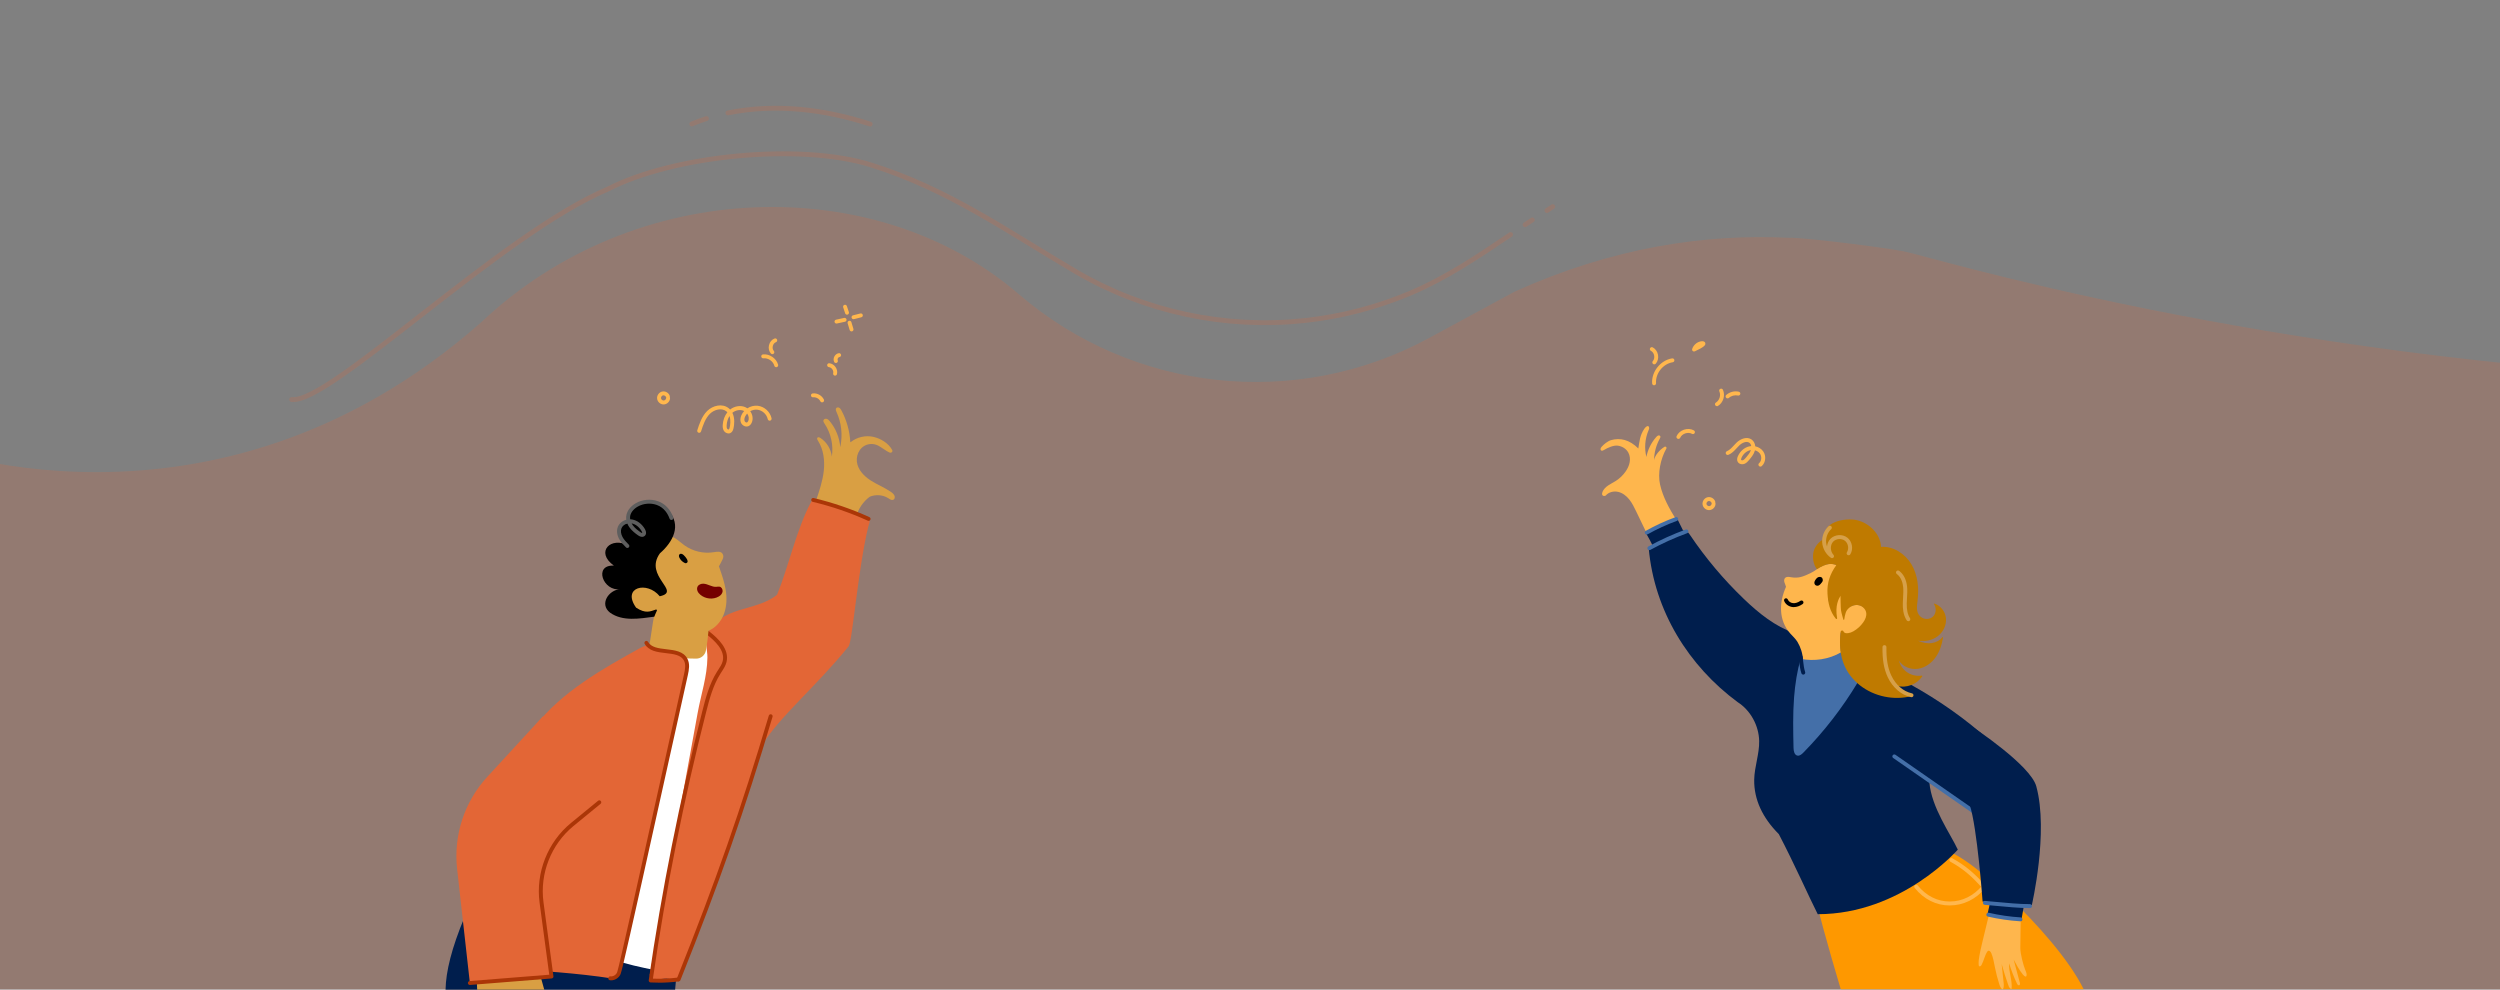 <svg width="1920" height="760" viewBox="15 0 1920 760" fill="none" xmlns="http://www.w3.org/2000/svg">
<rect x="15" y="0" width="1920" height="760" fill="#808080" stroke="none"/>
<g opacity="0.2">
<path d="M2107.19 291.542C1749.69 275.541 1494.89 196.055 1476.73 192.979C1458.41 189.557 1407.11 183.234 1391.1 182.597C1390.47 182.573 1389.83 182.605 1389.19 182.645C1324.1 179.367 1252.55 190.328 1178.18 224.014L1112.18 259.771C1010.54 314.839 884.98 301.31 797.351 225.861C688.434 132.076 503.679 134.723 384.344 247.72C176.689 430.542 -47.311 340.363 -47.311 340.363L-47.31 760.543L2107.19 760.542" fill="#E36636"/>
<path d="M1207.52 158.704C1206.03 159.694 1204.54 160.685 1203.05 161.675M1191.84 168.876C1189.98 170.121 1188.12 171.367 1186.26 172.613M683.286 95.303C648.469 83.946 610.628 79.279 574.013 86.73M557.559 91.068C553.752 92.299 549.991 93.68 546.291 95.213M1175.13 180.12C1150.4 196.806 1125.75 213.495 1098.11 225.152C1072.28 236.042 1044.85 243.176 1016.94 246.185C955.968 252.751 893.907 239.534 841.082 208.52C788.351 177.561 743.329 145.21 683.722 126.608C629.403 109.661 532.447 119.181 481.968 145.149C399.582 179.938 267.854 310.6 238.968 306.845" stroke="#E36636" stroke-width="3.72" stroke-miterlimit="10" stroke-linecap="round"/>
</g>
<g clip-path="url(#clip0_556_2393)">
<path d="M1506.91 654.351C1483.57 676.778 1454.5 681.216 1409.95 688.837C1408.24 689.124 1419.55 729.073 1428.68 759.68H1615.19C1594.03 716.064 1515.61 645.99 1506.91 654.351Z" fill="#FE9800"/>
<path d="M1542.44 686.876C1564.86 691.856 1558.13 689.29 1566.92 690.166C1567.25 696.565 1566.53 721.588 1566.59 728.002C1566.62 732.575 1568.84 740.997 1570.3 744.679C1571 746.445 1572.07 748.512 1571 750.082C1569.93 749.961 1569.09 749.101 1568.4 748.241C1565.62 744.785 1563.55 740.831 1561.48 736.922C1563.07 742.838 1564.62 748.754 1566.21 754.655C1566.41 755.379 1566.47 756.406 1565.76 756.677C1565.03 756.949 1564.38 756.134 1564.05 755.425C1561.65 750.384 1559.62 745.162 1558.01 739.819C1557.55 746.415 1560.62 752.919 1559.89 759.5C1558.61 759.469 1557.9 758.051 1557.48 756.874C1555.53 751.425 1553.79 745.886 1552.26 740.287C1552.76 745.056 1553.28 749.795 1553.77 754.564C1553.97 756.436 1554.12 758.473 1553.1 760.043C1551.6 759.168 1550.92 757.357 1550.39 755.696C1549.08 751.561 1547.99 747.335 1547.13 743.064C1546.37 739.336 1545.8 735.533 1544.32 732.017C1543.88 730.975 1542.87 729.768 1541.85 730.266C1541.52 730.432 1541.3 730.734 1541.1 731.051C1539.15 734.114 1538.58 737.888 1536.82 741.087C1536.45 741.812 1535.52 742.566 1534.93 741.993C1534.71 741.781 1534.66 741.449 1534.63 741.117C1534.42 738.748 1534.78 736.333 1535.18 733.964C1536.43 726.327 1545.74 690.347 1547.29 682.771" fill="#FEB64D"/>
<path d="M1536.43 563.028C1517.14 546.502 1495.73 532.542 1473.16 520.785C1448.55 507.609 1421.38 495.792 1393.39 486.39C1378.25 481.107 1365.57 470.83 1354.17 459.873C1338.74 445.067 1324.9 428.616 1312.95 410.883C1311.95 409.404 1310.76 407.774 1308.99 407.517C1307.69 407.336 1306.44 407.955 1305.26 408.544C1297.24 412.679 1289.23 416.799 1281.21 420.934C1285.51 469.471 1312.03 511.533 1349.48 539.213C1359.35 545.491 1365.8 557.157 1366.04 569.111C1366.24 579.087 1362.41 588.776 1362.23 598.767C1361.96 614.116 1368.74 628.212 1381.13 640.603C1393.57 664.418 1404.19 688.656 1411.02 702.104C1475.38 702.104 1518.26 652.767 1518.6 652.526C1512.8 640.074 1498.4 620.243 1496.77 600.94C1515.58 613.24 1534.97 625.103 1553.44 637.373C1553.49 609.935 1555.35 600.85 1536.43 563.028Z" fill="#001E4D"/>
<path d="M1425.34 433.989C1422.12 432.48 1418.27 433.099 1414.99 434.457C1411.71 435.831 1408.76 438.653 1405.53 440.147C1399.97 442.728 1396.44 444.373 1390.39 443.301C1388.97 443.045 1387.36 442.743 1386.22 443.618C1385.21 444.403 1385.01 445.897 1385.41 447.12C1385.8 448.342 1386.3 449.338 1386.66 450.681C1381.16 462.816 1381.01 476.519 1389.88 486.48C1391.81 488.638 1394.02 490.585 1395.51 493.076C1397.93 497.12 1399.53 502.116 1399.64 506.825C1410.14 508.726 1419.85 506.93 1429.09 501.542C1429.07 501.512 1429.06 501.482 1429.06 501.437C1427.82 496.169 1427.95 490.932 1428.54 485.56C1429.61 487.431 1431.59 487.899 1433.72 487.567C1435.85 487.235 1437.74 486.073 1439.56 484.88C1442.38 483.024 1445.22 481.017 1447.11 478.195C1448.98 475.387 1449.74 471.584 1448.15 468.596C1446.1 464.732 1440.57 463.585 1436.68 465.608C1434.6 466.679 1430.01 453.307 1427.79 454.047C1424.34 455.194 1423.27 468.535 1421.2 465.547C1419.13 462.559 1418.72 458.68 1419.25 455.088C1419.78 451.496 1421.14 448.085 1422.39 444.675C1423.63 441.264 1424.79 437.747 1425.34 433.989Z" fill="#FEB64D"/>
<path d="M1302.3 399.126C1297.08 390.689 1292.14 381.891 1289.95 372.232C1287.99 363.584 1290.23 352.551 1294.76 344.477C1295.26 343.586 1294.24 342.59 1293.37 343.119C1289.61 345.398 1285.87 349.804 1285.32 353.412C1285.39 347.631 1286.93 341.881 1289.74 336.825C1290.04 336.282 1290.38 335.618 1290.12 335.044C1289.86 334.471 1289.08 334.275 1288.47 334.471C1287.87 334.667 1287.4 335.15 1286.98 335.633C1283.15 339.964 1280.5 345.307 1279.42 350.936C1277.76 344.205 1278.34 336.946 1281.04 330.562C1281.28 330.003 1281.54 329.415 1281.57 328.811C1281.6 328.207 1281.34 327.528 1280.8 327.257C1280.25 326.985 1278.92 327.679 1277.82 329.309C1274.44 334.335 1274.2 338.576 1273.23 344.432C1266.48 337.685 1259.25 335.98 1252.14 338.063C1249.8 338.757 1246.61 341.308 1245.02 343.179C1244.66 343.602 1244.33 344.054 1244.22 344.598C1244.11 345.141 1244.3 345.76 1244.78 346.031C1245.44 346.409 1246.25 345.956 1246.91 345.564C1249.74 343.843 1254.27 341.806 1257.56 342.273C1260.85 342.741 1263.97 344.673 1265.55 347.586C1266.79 349.85 1267.05 352.551 1266.58 355.087C1266.11 357.622 1264.95 359.977 1263.48 362.09C1261.49 364.957 1258.94 367.432 1255.99 369.319C1254.07 370.541 1252 371.522 1250.11 372.805C1248.22 374.088 1246.5 375.733 1245.67 377.861C1245.37 378.646 1245.2 379.597 1245.67 380.306C1246.14 381.015 1247.42 381.121 1248.21 380.578C1250.45 377.891 1254.37 376.971 1257.79 377.77C1261.2 378.57 1264.1 380.864 1266.29 383.611C1268.48 386.343 1270.03 389.527 1271.55 392.682C1274.23 398.19 1276.88 403.684 1279.53 409.268C1287.14 406.129 1294.65 402.718 1302.3 399.126Z" fill="#FEB64D"/>
<path d="M1397.89 506.009C1408.37 508.016 1419.51 506.447 1428.9 501.014C1431.2 509.601 1435.63 517.63 1441.69 524.15C1429.95 543.664 1415.9 561.79 1399.94 578.045C1398.7 579.297 1397.13 580.656 1395.41 580.309C1393.05 579.826 1392.48 576.762 1392.43 574.362C1392.15 561.473 1391.86 548.554 1392.84 535.696C1393.63 525.388 1395.24 515.17 1397.89 506.009Z" fill="#446FA8"/>
<path d="M1430.7 484.79C1431.25 485.817 1431.9 486.586 1434.35 486.254C1435.75 486.073 1437.11 485.575 1438.35 484.866C1441.37 483.16 1444 480.776 1445.99 477.938C1447.52 475.765 1448.68 473.124 1448.24 470.513C1447.72 467.374 1444.75 464.929 1441.58 464.657C1438.41 464.386 1435.24 466.106 1433.41 468.702C1431.97 470.754 1431.37 475.81 1431.37 475.81C1431.37 475.81 1430.89 476.293 1430.75 475.961C1430.75 475.961 1429.16 470.724 1428.89 468.732C1428.6 466.664 1428.5 457.579 1428.5 457.579C1427.17 459.873 1424.15 464.974 1425.91 474.784C1426.02 475.327 1425.31 475.659 1424.96 475.222C1420.32 469.502 1418.98 463.299 1418.51 455.964C1418 447.769 1420.49 440.6 1425.34 433.975C1421.5 432.707 1418.42 432.194 1410.38 437.144C1407.5 433.507 1406.7 427.621 1407.97 423.153C1409.24 418.686 1413.25 414.611 1417.32 413.359C1413.34 401.073 1431.94 397.376 1440.98 399.459C1450.84 401.722 1459.21 410.295 1459.64 419.984C1469.09 419.35 1478.2 425.312 1483.02 433.446C1487.86 441.581 1488.87 451.527 1487.72 460.914C1487.39 463.601 1486.95 466.483 1487.42 469.079C1488.28 473.833 1493.15 476.671 1497.6 474.799C1501.65 473.109 1502.79 467.661 1500.29 463.903C1500.17 463.721 1500.34 463.465 1500.55 463.525C1505.38 465.019 1509 469.728 1509.49 474.784C1510.02 480.066 1507.39 485.439 1503.16 488.639C1498.93 491.853 1493.3 492.955 1488.06 492.095C1491.33 493.559 1494.99 494.374 1498.54 493.876C1501.7 493.438 1504.78 491.884 1506.74 489.393C1506.93 489.167 1507.29 489.318 1507.24 489.605C1506.43 494.827 1504.83 499.988 1501.86 504.35C1498.68 509.044 1493.75 512.741 1488.15 513.617C1482.53 514.492 1476.33 512.153 1473.35 507.323C1474.35 511.172 1476.89 514.598 1480.27 516.695C1483.4 518.627 1487.22 519.412 1490.87 518.884C1491.21 518.838 1491.47 519.201 1491.27 519.487C1487.19 525.555 1479.1 528.679 1472.01 526.807C1474.9 530.248 1478.76 532.889 1483.11 534.112C1483.36 534.172 1483.36 534.519 1483.11 534.58C1469.56 538.096 1454.44 534.972 1443.43 526.324C1432.65 517.873 1426.1 504.923 1428.66 485.137C1428.8 484.111 1430.21 483.855 1430.7 484.79Z" fill="#BF7A00"/>
<path d="M1308.36 408.951C1306.48 405.193 1304.62 401.42 1302.75 397.662C1295.12 400.681 1287.69 404.212 1280.53 408.197C1280.03 408.468 1279.47 408.83 1279.39 409.404C1279.33 409.811 1279.54 410.204 1279.74 410.566C1281.4 413.509 1283.05 416.437 1284.36 419.304C1292.45 415.894 1300.53 412.468 1308.36 408.951Z" fill="#001E4D"/>
<path d="M1392.68 466.272C1392.43 466.272 1392.21 466.272 1391.97 466.242C1388.94 466.001 1386.24 464.114 1385.24 461.533C1384.94 460.748 1385.33 459.888 1386.1 459.586C1386.87 459.284 1387.75 459.677 1388.05 460.447C1388.63 461.941 1390.32 463.088 1392.18 463.224C1393.91 463.359 1395.88 462.726 1397.68 461.443C1398.36 460.96 1399.31 461.126 1399.78 461.79C1400.26 462.469 1400.11 463.405 1399.43 463.888C1397.27 465.427 1394.9 466.242 1392.65 466.242L1392.68 466.272Z" fill="black"/>
<path d="M1410.73 449.851C1409.91 449.851 1409.14 449.444 1408.74 448.735C1408.24 447.859 1408.34 446.848 1409.02 445.701C1409.43 445.022 1409.87 444.313 1410.55 443.784C1411.56 442.954 1412.95 442.803 1413.96 443.422C1414.31 443.633 1414.55 443.965 1414.66 444.358C1414.66 444.358 1414.66 444.388 1414.66 444.403C1414.79 444.72 1414.96 445.203 1414.9 445.761C1414.79 446.561 1414.34 447.105 1414.05 447.467L1413.18 448.478C1412.82 448.901 1412.36 449.384 1411.7 449.67C1411.38 449.806 1411.06 449.867 1410.75 449.867L1410.73 449.851Z" fill="black"/>
<path d="M1422.02 428.662C1421.72 428.662 1421.41 428.571 1421.16 428.39C1417.32 425.734 1414.81 421.357 1414.45 416.709C1414.1 412.045 1415.91 407.352 1419.3 404.152C1419.9 403.579 1420.85 403.609 1421.43 404.213C1422 404.816 1421.97 405.767 1421.37 406.341C1418.68 408.891 1417.17 412.77 1417.46 416.483C1417.53 417.554 1417.77 418.626 1418.13 419.652C1418.36 417.479 1419.24 415.396 1420.78 413.811C1424.09 410.4 1430.03 409.993 1433.77 412.921C1437.52 415.834 1438.55 421.704 1436.02 425.734C1435.59 426.443 1434.65 426.655 1433.94 426.217C1433.23 425.779 1433.02 424.844 1433.45 424.134C1435.16 421.403 1434.44 417.282 1431.9 415.305C1429.38 413.328 1425.19 413.615 1422.94 415.924C1420.42 418.535 1420.49 423.304 1423.12 426.142C1423.65 426.7 1423.65 427.575 1423.15 428.149C1422.85 428.496 1422.44 428.662 1422 428.662H1422.02Z" fill="#D6A049"/>
<path d="M1483.04 535.44C1482.93 535.44 1482.83 535.44 1482.72 535.41C1475.26 533.84 1468.55 528.12 1464.79 520.106C1461.86 513.888 1460.57 506.523 1460.76 496.955C1460.76 496.125 1461.39 495.43 1462.3 495.476C1463.13 495.476 1463.79 496.185 1463.78 497.015C1463.61 506.116 1464.8 513.043 1467.54 518.839C1470.89 526.007 1476.82 531.094 1483.36 532.482C1484.17 532.648 1484.7 533.448 1484.52 534.263C1484.37 534.972 1483.75 535.455 1483.04 535.455V535.44Z" fill="#D6A049"/>
<path d="M1480.61 477.093C1480.11 477.093 1479.62 476.851 1479.34 476.413C1476.53 472.142 1476.28 466.905 1476.36 463.344C1476.39 461.88 1476.48 460.416 1476.56 458.952C1476.72 456.144 1476.89 453.488 1476.62 450.832C1476.36 448.236 1475.38 443.497 1471.75 440.856C1471.07 440.373 1470.92 439.422 1471.42 438.743C1471.9 438.064 1472.85 437.913 1473.53 438.411C1476.93 440.886 1479.09 445.188 1479.64 450.53C1479.93 453.428 1479.76 456.326 1479.58 459.133C1479.49 460.551 1479.41 461.97 1479.38 463.404C1479.29 468.43 1480.08 472.037 1481.87 474.753C1482.33 475.448 1482.13 476.383 1481.44 476.836C1481.18 477.002 1480.89 477.077 1480.61 477.077V477.093Z" fill="#D6A049"/>
<path d="M1552.04 639.546C1551.74 639.546 1551.44 639.456 1551.18 639.275C1536.89 629.374 1522.79 619.564 1508.69 609.754C1495.52 600.578 1482.33 591.402 1468.97 582.15C1468.29 581.683 1468.11 580.732 1468.6 580.053C1469.06 579.373 1470.02 579.192 1470.7 579.675C1484.05 588.942 1497.24 598.118 1510.43 607.279C1524.53 617.089 1538.61 626.884 1552.9 636.8C1553.58 637.267 1553.76 638.218 1553.28 638.897C1552.99 639.32 1552.51 639.546 1552.04 639.546Z" fill="#446FA8"/>
<path d="M1538.55 682.529C1538.14 682.529 1537.72 682.363 1537.43 682.031C1530.18 673.957 1523.24 667.437 1512.94 661.838C1512.2 661.446 1511.93 660.525 1512.33 659.785C1512.73 659.061 1513.65 658.789 1514.39 659.182C1525.07 664.977 1532.23 671.693 1539.7 680.009C1540.25 680.628 1540.19 681.579 1539.57 682.137C1539.29 682.394 1538.92 682.529 1538.56 682.529H1538.55Z" fill="#FFB74D"/>
<path d="M1512.42 695.388H1512.38C1501.97 695.388 1492.68 690.739 1485.5 681.971C1484.97 681.322 1485.06 680.371 1485.71 679.843C1486.36 679.315 1487.31 679.405 1487.84 680.054C1494.43 688.098 1502.92 692.354 1512.39 692.354H1512.44C1521.97 692.354 1530.84 687.978 1537.41 680.039C1537.94 679.39 1538.89 679.299 1539.54 679.843C1540.19 680.371 1540.28 681.322 1539.74 681.971C1532.59 690.619 1522.89 695.373 1512.44 695.373L1512.42 695.388Z" fill="#FFB74D"/>
<path d="M1279.68 410.521C1279.15 410.521 1278.64 410.25 1278.37 409.752C1277.96 409.027 1278.21 408.107 1278.94 407.699C1286.22 403.594 1293.93 400.047 1301.84 397.18C1302.63 396.893 1303.49 397.3 1303.78 398.085C1304.06 398.87 1303.66 399.73 1302.87 400.017C1295.12 402.824 1287.57 406.295 1280.42 410.325C1280.18 410.461 1279.92 410.521 1279.68 410.521Z" fill="#446FA8"/>
<path d="M1543.61 691.268C1543.15 694.392 1542.4 697.667 1541.64 700.957C1541.55 701.364 1541.46 701.802 1541.64 702.164C1541.89 702.692 1542.52 702.889 1543.08 703.009C1551.07 704.805 1559.2 706.103 1567.37 706.843C1568.11 702.708 1568.82 698.572 1569.56 694.437C1561.06 693.275 1552.33 692.264 1543.61 691.268Z" fill="#001E4D"/>
<path d="M1566.72 707.567C1566.72 707.567 1566.66 707.567 1566.63 707.567C1558.28 707.054 1549.88 705.831 1541.69 703.945C1540.87 703.764 1540.38 702.949 1540.56 702.134C1540.74 701.319 1541.55 700.821 1542.37 701.002C1550.41 702.858 1558.64 704.051 1566.83 704.564C1567.66 704.609 1568.3 705.333 1568.25 706.164C1568.2 706.963 1567.54 707.582 1566.74 707.582L1566.72 707.567Z" fill="#446FA8"/>
<path d="M1281.71 422.504C1281.18 422.504 1280.65 422.217 1280.38 421.719C1279.97 420.994 1280.24 420.074 1280.98 419.666C1290.15 414.641 1299.81 410.264 1309.67 406.672C1310.46 406.385 1311.32 406.793 1311.61 407.577C1311.89 408.362 1311.49 409.223 1310.7 409.509C1300.98 413.056 1291.47 417.372 1282.43 422.323C1282.21 422.443 1281.95 422.504 1281.71 422.504Z" fill="#446FA8"/>
<path d="M1399.91 518.099C1399.28 518.099 1398.71 517.706 1398.48 517.072C1397.54 514.341 1397.18 511.307 1396.8 508.108C1396.67 507.021 1396.55 505.904 1396.38 504.772C1396.26 503.942 1396.83 503.188 1397.66 503.067C1398.49 502.946 1399.25 503.52 1399.37 504.35C1399.54 505.497 1399.67 506.629 1399.81 507.745C1400.17 510.794 1400.52 513.662 1401.35 516.107C1401.62 516.891 1401.2 517.752 1400.41 518.023C1400.25 518.084 1400.08 518.099 1399.93 518.099H1399.91Z" fill="#001E4D"/>
<path d="M1333.6 311.953C1333.09 311.953 1332.59 311.697 1332.32 311.229C1331.88 310.519 1332.11 309.584 1332.82 309.161C1335.58 307.471 1336.8 303.547 1335.46 300.604C1335.11 299.849 1335.46 298.944 1336.22 298.612C1336.97 298.264 1337.88 298.612 1338.21 299.366C1340.17 303.713 1338.47 309.267 1334.39 311.757C1334.15 311.908 1333.87 311.983 1333.6 311.983V311.953Z" fill="#FFB74D"/>
<path d="M1341.74 305.961C1341.34 305.961 1340.91 305.795 1340.63 305.463C1340.07 304.844 1340.13 303.894 1340.75 303.335C1343.33 301.026 1347.02 300.06 1350.4 300.815C1351.22 300.996 1351.73 301.811 1351.55 302.611C1351.37 303.426 1350.55 303.939 1349.75 303.758C1347.35 303.23 1344.61 303.939 1342.79 305.584C1342.5 305.841 1342.14 305.976 1341.77 305.976L1341.74 305.961Z" fill="#FFB74D"/>
<path d="M1327.54 391.776C1325.07 391.776 1322.84 389.814 1322.56 387.339C1322.27 384.849 1324.04 382.389 1326.49 381.86C1328.95 381.332 1331.58 382.857 1332.32 385.271C1332.42 385.588 1332.41 385.92 1332.32 386.207C1332.47 386.464 1332.56 386.765 1332.53 387.082C1332.38 389.603 1330.19 391.701 1327.66 391.776C1327.62 391.776 1327.57 391.776 1327.54 391.776ZM1327.48 384.773C1327.36 384.773 1327.26 384.773 1327.14 384.803C1326.21 385 1325.46 386.041 1325.56 386.992C1325.67 387.943 1326.64 388.727 1327.59 388.743C1328.54 388.712 1329.46 387.837 1329.52 386.886C1329.52 386.75 1329.55 386.615 1329.6 386.494C1329.54 386.388 1329.49 386.282 1329.45 386.162C1329.21 385.362 1328.31 384.773 1327.48 384.773Z" fill="#FFB74D"/>
<path d="M1366.96 358.362C1366.54 358.362 1366.12 358.18 1365.83 357.848C1365.29 357.215 1365.35 356.264 1365.98 355.72C1367.93 354.03 1368.22 350.589 1366.6 348.355C1365.72 347.133 1364.33 346.258 1362.79 345.85C1362.76 346.001 1362.72 346.152 1362.67 346.303C1361.83 349.11 1359.92 351.359 1358.23 353.351C1357.35 354.362 1356.28 355.615 1354.76 356.218C1352.94 356.928 1350.48 356.49 1349.5 354.543C1348.62 352.808 1349.45 350.951 1349.72 350.332C1351.4 346.559 1354.59 343.782 1358.23 342.862C1358.81 342.711 1359.38 342.62 1359.95 342.575C1359.77 341.549 1359.32 340.628 1358.5 340.04C1356.43 338.545 1353.09 339.919 1350.84 342.032C1350.13 342.696 1349.47 343.435 1348.76 344.205C1346.95 346.182 1345.07 348.235 1342.41 349.306C1341.64 349.623 1340.75 349.246 1340.45 348.476C1340.13 347.706 1340.51 346.831 1341.28 346.514C1343.3 345.684 1344.88 343.979 1346.54 342.168C1347.25 341.398 1347.99 340.598 1348.77 339.843C1351.83 336.961 1356.74 335.014 1360.29 337.595C1362.02 338.847 1362.85 340.809 1363.04 342.771C1365.47 343.284 1367.67 344.612 1369.08 346.574C1371.6 350.046 1371.1 355.268 1367.99 357.984C1367.7 358.241 1367.36 358.362 1366.99 358.362H1366.96ZM1359.7 345.654C1359.44 345.684 1359.2 345.744 1358.96 345.805C1356.24 346.484 1353.76 348.687 1352.47 351.57C1352.02 352.581 1352.1 353.019 1352.19 353.2C1352.34 353.487 1353.03 353.653 1353.64 353.426C1354.47 353.094 1355.21 352.234 1355.93 351.404C1357.45 349.623 1359 347.782 1359.7 345.669V345.654Z" fill="#FFB74D"/>
<path d="M1285.35 295.895C1284.56 295.895 1283.9 295.291 1283.84 294.492C1283.23 285.466 1290.26 276.637 1299.2 275.234C1300.02 275.098 1300.8 275.671 1300.92 276.486C1301.05 277.317 1300.49 278.086 1299.67 278.207C1292.21 279.384 1286.33 286.734 1286.84 294.28C1286.9 295.11 1286.27 295.835 1285.44 295.88C1285.41 295.88 1285.36 295.88 1285.33 295.88L1285.35 295.895Z" fill="#FFB74D"/>
<path d="M1285.5 279.837C1285.13 279.837 1284.77 279.716 1284.48 279.445C1283.87 278.886 1283.82 277.936 1284.36 277.317C1285.32 276.26 1285.69 274.661 1285.39 273.046C1285.09 271.431 1284.17 270.088 1282.91 269.454C1282.17 269.076 1281.87 268.171 1282.25 267.431C1282.63 266.692 1283.53 266.39 1284.27 266.767C1286.36 267.824 1287.88 269.967 1288.35 272.502C1288.82 275.038 1288.17 277.604 1286.6 279.339C1286.3 279.671 1285.89 279.837 1285.48 279.837H1285.5Z" fill="#FFB74D"/>
<path d="M1304.01 337.082C1303.79 337.082 1303.6 337.037 1303.39 336.946C1302.63 336.599 1302.28 335.709 1302.63 334.954C1303.66 332.66 1305.74 330.834 1308.36 329.974C1310.96 329.113 1313.71 329.31 1315.91 330.547C1316.64 330.955 1316.91 331.875 1316.5 332.6C1316.09 333.324 1315.17 333.596 1314.45 333.188C1312.98 332.373 1311.11 332.253 1309.31 332.841C1307.51 333.445 1306.08 334.667 1305.4 336.192C1305.14 336.75 1304.6 337.082 1304.02 337.082H1304.01Z" fill="#FFB74D"/>
<path d="M1316.03 269.966C1315.67 269.966 1315.31 269.83 1315.03 269.589C1314.58 269.196 1314.41 268.562 1314.6 267.989C1315.49 265.227 1317.89 262.978 1320.7 262.269C1322.77 261.741 1324.19 262.133 1324.61 263.34C1325.17 264.925 1324.1 266.359 1316.67 269.815C1316.47 269.906 1316.24 269.951 1316.03 269.951V269.966Z" fill="#FFB74D"/>
<path d="M1530.27 558.516C1530.27 558.516 1574.46 587.704 1578.87 603.883C1588.47 639.033 1575.44 695.131 1575.44 695.131L1537.63 692.384C1537.63 692.384 1533.53 635.335 1527.7 617.949C1512.92 603.611 1530.27 558.516 1530.27 558.516Z" fill="#001E4D"/>
<path d="M1574.05 697.41C1566 697.41 1555.91 696.459 1546.98 695.614C1544.27 695.357 1541.67 695.116 1539.26 694.905C1538.43 694.829 1537.81 694.105 1537.88 693.275C1537.96 692.445 1538.68 691.811 1539.51 691.901C1541.95 692.112 1544.54 692.354 1547.26 692.611C1556.12 693.441 1566.13 694.391 1574.05 694.391C1574.88 694.391 1575.56 695.071 1575.56 695.901C1575.56 696.731 1574.88 697.41 1574.05 697.41Z" fill="#446FA8"/>
</g>
<g clip-path="url(#clip1_556_2393)">
<path d="M586.531 480.443L505.596 511.772L471.145 751.879L528.032 745.466L586.531 480.443Z" fill="white"/>
<path d="M534.747 748.649C523.152 745.903 512.341 744.107 501.726 741.527C489.649 738.584 477.844 734.66 466.039 730.737C451.087 725.772 386.67 709.459 371.718 704.494C361.825 728.156 357.413 746.295 357.188 760.043H533.497C533.783 756.255 534.129 752.648 534.747 748.649Z" fill="#001E4D"/>
<path d="M641.609 384.693C644.214 377.117 646.819 369.466 647.678 361.514C648.521 353.546 647.467 345.14 643.16 338.395C642.709 337.685 642.242 336.72 642.799 336.116C643.356 335.497 644.38 335.875 645.073 336.342C649.906 339.526 653.249 344.884 653.851 350.694C655.206 341.941 653.174 332.721 648.25 325.356C647.723 324.557 647.12 323.621 647.437 322.7C647.768 321.75 649.003 321.387 649.966 321.689C650.93 321.991 651.653 322.776 652.285 323.545C656.863 329.084 659.709 336.056 660.281 343.224C660.281 343.193 660.281 343.178 660.356 343.163C662.283 334.245 661.244 324.723 657.465 316.438C657.013 315.442 656.546 314.189 657.269 313.374C657.841 312.725 658.91 312.756 659.633 313.223C660.356 313.691 660.808 314.476 661.229 315.231C665.235 322.685 667.554 331.046 668.035 339.496C668.02 339.451 667.99 339.391 668.216 339.632C673.08 335.678 679.795 334.124 685.894 335.543C691.646 336.886 697.398 340.447 700.229 345.638C700.68 346.468 700.138 347.509 699.22 347.645C698.768 347.706 698.271 347.63 697.819 347.404C695.214 346.136 692.414 343.857 689.733 342.379C687.821 341.322 685.653 340.854 683.469 341.02C676.302 341.579 672.387 348.339 673.08 354.557C673.757 360.593 678.335 365.497 683.409 368.817C688.484 372.137 694.221 374.341 699.22 377.766C700.65 378.747 702.156 380.06 702.186 381.81C702.201 382.474 701.96 383.169 701.448 383.576C700.831 384.059 699.958 384.044 699.235 383.787C698.512 383.531 697.88 383.048 697.232 382.64C693.106 379.985 687.61 379.592 683.033 381.448C677.943 385.161 674.194 390.669 672.613 396.765C662.344 392.676 651.969 388.858 641.504 385.296C641.579 385.055 641.685 384.844 641.609 384.693Z" fill="#D99F43"/>
<path d="M682.431 399.724C681.452 398.335 679.735 397.671 678.139 397.098C666.244 392.782 654.348 388.481 642.438 384.165C641.444 383.803 640.329 383.456 639.381 383.909C638.628 384.271 638.176 385.055 637.785 385.795C626.853 406.122 620.634 435.126 611.795 456.736C603.619 463.467 592.717 465.504 582.629 468.658C572.525 471.812 561.924 477.199 558.115 487.083C556.022 492.501 558.371 499.156 558.296 504.966C558.115 519.453 553.432 533.11 550.827 547.371C538.615 614.207 526.389 681.044 514.177 747.895C514.117 748.227 514.056 748.544 513.996 748.876C514.132 749.133 514.252 749.374 514.403 749.661C514.147 749.208 514.583 749.842 514.644 749.948C514.734 750.099 514.779 750.265 514.839 750.431C514.975 750.551 515.125 750.687 515.261 750.808C515.427 750.959 515.607 751.095 515.773 751.245C515.577 751.079 516.104 751.487 516.149 751.502C516.586 751.698 517.158 752.091 517.655 752.453C519.944 752.257 522.263 752.03 524.612 751.713C530.032 751.004 535.438 754.505 537.787 749.57C549.773 724.46 582.162 632.738 600.035 572.693C612.879 551.098 642.197 526.878 666.741 496.364C669.601 492.818 673.923 437.194 681.828 404.492C682.702 400.991 683.409 401.112 682.431 399.724Z" fill="#E36636"/>
<path d="M520.714 754.671C518.681 754.671 516.663 754.626 514.645 754.52C514.224 754.505 513.832 754.294 513.561 753.977C513.29 753.645 513.17 753.222 513.23 752.8C523.108 684.077 536.976 614.524 554.413 546.073C556.897 536.354 559.698 525.338 565.691 515.831C566.007 515.318 566.338 514.82 566.67 514.322C568.115 512.119 569.47 510.036 570.042 507.697C572.045 499.548 563.959 492.093 557.695 487.189C557.033 486.676 556.927 485.725 557.439 485.076C557.951 484.412 558.9 484.307 559.547 484.82C566.459 490.237 575.373 498.582 572.964 508.437C572.256 511.274 570.69 513.673 569.184 515.997C568.868 516.495 568.537 516.978 568.236 517.476C562.499 526.576 559.743 537.35 557.319 546.842C540.033 614.645 526.285 683.533 516.437 751.607C522.762 751.834 529.146 751.562 535.41 750.777C536.238 750.657 536.991 751.26 537.096 752.09C537.202 752.92 536.615 753.675 535.786 753.78C530.802 754.399 525.758 754.716 520.714 754.716V754.671Z" fill="#AB3607"/>
<path d="M536.16 753.735C535.98 753.735 535.784 753.705 535.603 753.63C534.835 753.313 534.459 752.437 534.76 751.668C564.935 676.215 584.089 621.451 605.44 549.619C605.681 548.819 606.525 548.366 607.308 548.608C608.106 548.849 608.557 549.679 608.316 550.479C586.95 622.416 567.766 677.256 537.546 752.8C537.305 753.388 536.748 753.75 536.145 753.75L536.16 753.735Z" fill="#AB3607"/>
<path d="M485.311 751.471C485.311 751.471 485.883 751.381 486.079 751.381C486.259 751.275 486.651 751.094 486.726 751.064C486.817 751.033 486.907 751.033 486.997 751.003C487.088 750.958 487.178 750.913 487.268 750.883C487.554 750.686 487.825 750.445 488.112 750.309C488.142 750.279 488.157 750.279 488.187 750.249C488.262 750.143 488.337 750.037 488.428 749.947C488.729 749.645 489.075 749.358 489.452 749.117C489.783 748.589 490.205 748.106 490.581 747.668C490.807 747.412 490.957 747.215 491.123 747.019C507.37 672.245 525.891 590.605 542.454 514.85C544.156 507.063 537.817 500.031 529.881 500.604C523.09 501.087 516.736 499.97 512.866 494.99C510.367 496.047 507.822 497.027 506.979 497.495C477.33 513.914 446.854 531.027 425.878 557.692C417.717 568.074 426.255 614.584 415.955 634.926C409.149 648.387 378.342 677.466 379.892 692.482C382.031 713.171 374.231 738.931 396.908 740.515C400.627 740.772 401.274 743.79 405.219 744.031C428.062 745.45 458.132 747.276 485.19 751.471C485.236 751.486 485.266 751.471 485.311 751.471Z" fill="#E36636"/>
<path d="M572.314 452.993C571.32 446.927 569.498 441.781 567.495 435.986L567.104 434.945C567.104 434.945 567.255 434.734 567.224 434.749C568.67 432.395 568.866 431.595 569.965 429.497C570.597 428.305 570.733 426.826 570.1 425.619C568.805 423.114 565.809 423.657 563.355 424.065C555.404 425.408 546.957 423.416 540.437 418.662C537.064 416.202 534.052 412.973 530.032 411.841L530.634 411.705C529.626 411.675 528.662 412.218 527.939 412.943C527.216 413.667 526.719 414.557 526.177 415.433C523.934 419.085 521.118 422.374 517.85 425.166C513.996 431.489 514.327 440.302 518.799 446.293C519.657 447.44 520.666 448.542 521.043 449.915C521.404 451.303 520.802 453.084 519.401 453.386C518.212 453.642 517.098 452.752 516.119 452.012C513.198 449.794 509.539 448.421 505.865 448.602C502.191 448.783 498.562 450.594 496.514 453.657C494.24 457.083 494.21 461.761 496.107 465.398C498.005 469.035 501.649 471.615 505.639 472.596C509.629 473.562 513.89 473.004 517.67 471.404C515.908 479.462 514.914 490.147 513.198 497.918C513.514 498.009 513.83 498.084 514.131 498.22C514.327 498.265 514.523 498.341 514.719 498.416C515.17 498.507 515.607 498.643 516.013 498.854C517.369 499.186 518.423 499.759 519.838 499.955C521.058 500.121 522.277 500.061 523.512 500.303C524.536 500.499 525.56 500.665 526.599 500.71C528.27 500.77 529.957 501.117 531.643 501.238C532.336 501.299 532.953 501.359 533.646 501.465C533.089 501.389 533.706 501.449 533.797 501.449C534.158 501.48 534.459 501.57 534.73 501.691C535.438 501.812 536.07 502.098 536.642 502.521C537.184 502.657 537.666 502.883 538.058 503.26C538.916 503.773 539.549 504.588 540.06 505.494C543.343 505.72 546.565 505.796 549.652 505.826C553.326 505.856 556.488 503.2 557.136 499.578C558.054 494.432 558.687 489.996 559.138 484.412C564.815 482.118 569.061 476.942 571.124 471.162C573.187 465.383 573.308 459.045 572.314 452.993Z" fill="#D99F43"/>
<path d="M521.676 457.928C512.009 446.006 492.314 450.865 503.501 466.65C510.789 471.494 514.418 469.578 518.679 468.144C519.206 467.963 519.703 468.491 519.478 469.004C518.785 470.604 517.656 473.003 517.505 473.607C506.242 475.086 493.202 477.485 483.445 470.468C475.163 463.934 482.421 453.159 491.275 452.45C478.205 454.502 470.54 433.587 486.471 434.401C471.79 423.853 484.198 411.66 497.84 419.054C490.597 415.78 485.688 403.556 496.485 401.896C505.248 399.331 515.788 412.807 504.661 409.245C481.984 393.596 514.87 377.163 528.09 392.012C538.932 403.239 531.689 416.368 521.826 424.94C509.073 442.626 538.917 454.231 521.676 457.928Z" fill="black"/>
<path d="M567.134 458.049C568.535 457.219 569.724 455.891 569.95 454.276C570.176 452.677 569.182 450.866 567.586 450.549C566.788 450.398 565.975 450.609 565.162 450.685C563.43 450.821 561.729 450.232 560.103 449.598C558.476 448.98 556.82 448.301 555.088 448.27C553.342 448.24 551.475 448.995 550.707 450.564C550.18 451.636 550.27 452.948 550.737 454.05C551.204 455.152 552.032 456.057 552.95 456.827C556.76 459.996 562.647 460.72 567.134 458.049Z" fill="#750000"/>
<path d="M541.929 432.53C541.552 432.651 541.146 432.47 540.785 432.304C539.113 431.504 537.713 430.146 536.87 428.486C536.644 428.033 536.448 427.565 536.418 427.052C536.388 426.554 536.538 426.011 536.9 425.679C537.351 425.257 538.044 425.196 538.616 425.392C539.203 425.573 539.685 425.966 540.137 426.388C541.04 427.233 541.823 428.184 542.456 429.24C542.712 429.678 542.968 430.131 543.028 430.644C543.118 431.127 543.329 432.108 541.929 432.53Z" fill="black"/>
<path d="M496.848 420.865C496.456 420.865 496.08 420.714 495.779 420.412C493.911 418.526 491.773 416.368 490.388 413.727C488.747 410.603 488.446 407.268 489.53 404.582C490.614 401.896 493.083 399.919 495.989 399.165C495.869 398.38 495.839 397.595 495.899 396.826C496.185 392.887 498.88 389.054 503.097 386.579C508.307 383.531 514.796 382.942 520.473 384.98C525.743 386.881 529.869 391.257 532.083 397.324C532.369 398.108 531.962 398.969 531.179 399.255C530.396 399.542 529.538 399.135 529.252 398.35C527.912 394.668 525.111 389.854 519.449 387.817C514.601 386.066 509.044 386.579 504.602 389.175C501.245 391.137 499.106 394.079 498.88 397.037C498.835 397.61 498.865 398.199 498.956 398.803C499.483 398.803 500.025 398.878 500.552 398.969C504.407 399.663 507.96 402.349 510.309 406.363C511.514 408.4 511.454 410.392 510.174 411.554C509.556 412.097 507.825 413.139 504.949 411.086C502.871 409.623 500.492 407.781 498.655 405.352C497.857 404.296 497.224 403.194 496.772 402.062C494.74 402.59 493.023 403.918 492.3 405.699C491.547 407.57 491.818 409.985 493.038 412.309C494.213 414.557 496.08 416.444 497.902 418.27C498.489 418.858 498.489 419.809 497.902 420.397C497.616 420.684 497.224 420.835 496.848 420.835V420.865ZM500.07 401.972C500.356 402.515 500.702 403.043 501.094 403.556C502.675 405.654 504.828 407.314 506.725 408.657C507.629 409.306 508.141 409.351 508.231 409.321C508.246 409.215 508.186 408.642 507.764 407.917C505.867 404.673 503.067 402.515 500.085 401.972H500.07Z" fill="#5E5E5E"/>
<path d="M484.304 752.89C484.033 752.89 483.762 752.89 483.49 752.845C482.662 752.754 482.075 752 482.165 751.17C482.256 750.34 483.009 749.736 483.837 749.842C485.945 750.083 488.173 748.71 488.926 746.733C488.956 746.673 488.987 746.597 489.017 746.537C490.447 742.734 506.95 668.202 521.541 602.406C528.332 571.772 535.018 541.591 540.303 517.959C541.176 514.065 541.839 510.338 540.303 507.365C538.029 502.944 532.368 502.295 526.375 501.601C519.945 500.861 513.29 500.092 510.097 494.463C509.691 493.738 509.947 492.818 510.669 492.41C511.392 492.003 512.311 492.259 512.717 492.984C515.142 497.27 520.758 497.919 526.706 498.613C533.211 499.367 539.941 500.137 542.968 505.992C544.956 509.87 544.188 514.367 543.224 518.638C537.939 542.27 531.253 572.451 524.462 603.085C498.503 720.204 493.037 744.213 491.682 747.805H491.727C490.583 750.838 487.496 752.905 484.304 752.905V752.89Z" fill="#AB3607"/>
<path d="M574.5 332.887C573.04 332.887 571.624 331.981 570.901 330.804C569.968 329.28 569.983 327.514 570.058 326.307C570.299 322.61 571.564 319.199 573.612 316.634C573.371 316.378 573.115 316.136 572.844 315.91C569.23 312.982 563.493 314.582 560.271 317.751C556.627 321.342 554.91 326.654 553.404 331.347C553.149 332.132 552.305 332.585 551.507 332.328C550.709 332.072 550.288 331.227 550.528 330.427C552.064 325.643 553.977 319.697 558.148 315.593C562.394 311.428 569.757 309.541 574.726 313.571C575.087 313.872 575.434 314.174 575.735 314.506C579.213 311.76 584.062 311.066 587.721 312.846C588.157 313.058 588.579 313.299 588.971 313.586C591.304 312.077 594.135 311.322 596.906 311.624C602.026 312.182 606.498 316.227 607.567 321.267C607.732 322.082 607.22 322.882 606.407 323.063C605.594 323.229 604.796 322.716 604.615 321.901C603.817 318.113 600.429 315.05 596.575 314.642C594.723 314.446 592.825 314.884 591.169 315.804C593.036 318.385 593.608 321.825 592.298 324.662C591.741 325.87 590.943 326.745 589.964 327.213C589.001 327.665 587.886 327.68 586.832 327.273C585.613 326.805 584.589 325.824 584.077 324.647C583.354 322.972 583.475 320.89 584.438 318.807C584.95 317.645 585.673 316.589 586.516 315.668C586.471 315.653 586.441 315.623 586.396 315.608C583.7 314.295 580.056 314.899 577.451 317.026C579.575 321.222 578.882 326.368 578.37 328.767C578.084 330.11 577.557 331.77 575.991 332.555C575.494 332.811 574.967 332.917 574.455 332.917L574.5 332.887ZM575.268 319.516C574.018 321.463 573.25 323.893 573.07 326.534C572.979 327.786 573.1 328.646 573.461 329.235C573.762 329.718 574.38 329.974 574.666 329.838C574.982 329.672 575.253 329.099 575.449 328.103C575.75 326.669 576.382 322.821 575.268 319.516ZM588.835 317.615C588.173 318.324 587.615 319.124 587.224 319.999C586.878 320.769 586.366 322.203 586.878 323.395C587.058 323.832 587.48 324.225 587.947 324.406C588.157 324.481 588.459 324.557 588.745 324.421C589.061 324.27 589.377 323.893 589.618 323.349C590.446 321.569 590.04 319.32 588.835 317.6V317.615Z" fill="#FFB74D"/>
<path d="M657.421 248.5C656.729 248.5 656.111 248.017 655.946 247.308C655.765 246.493 656.292 245.693 657.09 245.512L663.324 244.154C664.137 243.973 664.935 244.501 665.116 245.301C665.296 246.116 664.769 246.915 663.971 247.096L657.738 248.455C657.632 248.485 657.527 248.485 657.421 248.485V248.5Z" fill="#FFB74D"/>
<path d="M670.49 245.149C669.812 245.149 669.21 244.697 669.029 244.018C668.818 243.218 669.315 242.388 670.113 242.177L675.76 240.743C676.573 240.532 677.386 241.03 677.597 241.83C677.808 242.644 677.311 243.459 676.513 243.671L670.866 245.104C670.746 245.134 670.61 245.149 670.49 245.149Z" fill="#FFB74D"/>
<path d="M665.522 241.679C664.889 241.679 664.302 241.271 664.091 240.653L662.555 236.035C662.299 235.25 662.721 234.39 663.504 234.134C664.287 233.862 665.145 234.3 665.401 235.084L666.937 239.702C667.193 240.487 666.771 241.347 665.988 241.603C665.838 241.664 665.672 241.679 665.507 241.679H665.522Z" fill="#FFB74D"/>
<path d="M668.987 254.536C668.34 254.536 667.752 254.113 667.542 253.464C667.12 252.106 666.728 250.748 666.322 249.39L665.991 248.273C665.75 247.473 666.201 246.628 666.999 246.402C667.797 246.16 668.641 246.613 668.867 247.413L669.198 248.53C669.604 249.888 669.996 251.231 670.418 252.589C670.658 253.389 670.222 254.234 669.424 254.475C669.273 254.521 669.123 254.536 668.987 254.536Z" fill="#FFB74D"/>
<path d="M611.135 282.016C610.472 282.016 609.87 281.578 609.689 280.899C608.725 277.353 604.961 274.803 601.302 275.18C600.474 275.27 599.736 274.667 599.646 273.837C599.555 273.007 600.158 272.267 600.986 272.177C606.03 271.634 611.255 275.195 612.595 280.099C612.821 280.899 612.339 281.729 611.541 281.956C611.406 281.986 611.27 282.016 611.15 282.016H611.135Z" fill="#FFB74D"/>
<path d="M608.197 272.011C607.791 272.011 607.384 271.845 607.083 271.528C605.562 269.883 605.005 267.469 605.592 265.054C606.18 262.64 607.776 260.738 609.884 259.969C610.667 259.682 611.525 260.09 611.811 260.874C612.097 261.659 611.691 262.519 610.908 262.806C609.748 263.228 608.86 264.33 608.514 265.764C608.167 267.182 608.453 268.57 609.282 269.476C609.839 270.095 609.809 271.045 609.191 271.604C608.905 271.875 608.529 272.011 608.167 272.011H608.197Z" fill="#FFB74D"/>
<path d="M524.628 310.613C522.159 310.613 519.945 308.651 519.659 306.176C519.373 303.686 521.135 301.226 523.574 300.698C526.029 300.17 528.649 301.694 529.387 304.109C529.492 304.426 529.477 304.758 529.387 305.044C529.537 305.301 529.612 305.603 529.597 305.92C529.447 308.44 527.263 310.553 524.749 310.613C524.704 310.613 524.674 310.613 524.628 310.613ZM524.568 303.611C524.448 303.611 524.327 303.611 524.222 303.641C523.303 303.837 522.55 304.878 522.656 305.829C522.761 306.78 523.755 307.58 524.674 307.595C525.622 307.565 526.541 306.689 526.601 305.739C526.601 305.603 526.631 305.467 526.676 305.346C526.616 305.241 526.571 305.135 526.526 305.014C526.27 304.214 525.396 303.626 524.568 303.626V303.611Z" fill="#FFB74D"/>
<path d="M646.382 309.014C645.825 309.014 645.298 308.697 645.027 308.169C644.033 306.162 641.699 304.879 639.486 305.12C638.658 305.211 637.92 304.622 637.829 303.792C637.739 302.962 638.326 302.223 639.155 302.132C642.648 301.74 646.186 303.672 647.737 306.841C648.099 307.595 647.798 308.501 647.045 308.863C646.834 308.968 646.608 309.014 646.382 309.014Z" fill="#FFB74D"/>
<path d="M656.336 288.49C656.216 288.49 656.095 288.49 655.96 288.445C655.147 288.234 654.665 287.419 654.876 286.604C655.117 285.653 654.876 284.537 654.213 283.601C653.566 282.665 652.587 282.062 651.623 281.971C650.795 281.896 650.193 281.156 650.268 280.326C650.343 279.496 651.066 278.893 651.909 278.968C653.761 279.149 655.508 280.206 656.668 281.866C657.842 283.526 658.249 285.533 657.782 287.344C657.616 288.023 656.999 288.475 656.321 288.475L656.336 288.49Z" fill="#FFB74D"/>
<path d="M656.971 278.787C656.414 278.787 655.872 278.47 655.616 277.927C654.999 276.644 655.089 275.06 655.827 273.702C656.565 272.343 657.845 271.423 659.26 271.242C660.073 271.136 660.841 271.725 660.946 272.54C661.052 273.37 660.465 274.124 659.652 274.23C659.2 274.29 658.748 274.637 658.477 275.135C658.206 275.648 658.146 276.207 658.342 276.629C658.703 277.384 658.372 278.289 657.634 278.636C657.423 278.742 657.212 278.787 656.986 278.787H656.971Z" fill="#FFB74D"/>
<path d="M682.087 400.025C681.876 400.025 681.665 399.98 681.469 399.89C667.948 393.748 653.718 388.873 639.173 385.418C638.359 385.221 637.862 384.406 638.058 383.607C638.254 382.792 639.067 382.294 639.865 382.49C654.591 385.991 669.017 390.911 682.704 397.143C683.457 397.49 683.803 398.38 683.457 399.135C683.201 399.693 682.659 400.025 682.087 400.025Z" fill="#AB3607"/>
<path d="M429.013 745.691L432.973 760.043H381.461L381.145 752.648L429.013 745.691Z" fill="#D99F43"/>
<path d="M431.95 550.162L389.247 596.611C371.6 615.761 363.152 641.672 366.088 667.567L375.861 754.957L438.546 749.962L428.623 661.833L481.475 599.252" fill="#E36636"/>
<path d="M375.846 756.466C375.063 756.466 374.415 755.863 374.34 755.078C374.28 754.248 374.897 753.524 375.725 753.448L436.829 748.574L429.406 693.327C426.304 670.253 435.549 646.757 453.543 632.014L474.323 614.991C474.97 614.463 475.919 614.554 476.446 615.203C476.973 615.852 476.882 616.802 476.235 617.331L455.455 634.353C438.275 648.432 429.436 670.872 432.402 692.92L440.036 749.751C440.097 750.158 439.976 750.581 439.72 750.898C439.464 751.215 439.073 751.426 438.666 751.456L375.981 756.451C375.981 756.451 375.906 756.451 375.861 756.451L375.846 756.466Z" fill="#AB3607"/>
</g>
<defs>
<clipPath id="clip0_556_2393">
<rect width="371" height="498" fill="white" transform="translate(1244.19 262.043)"/>
</clipPath>
<clipPath id="clip1_556_2393">
<rect width="345" height="526" fill="white" transform="translate(357.188 234.043)"/>
</clipPath>
</defs>
</svg>
